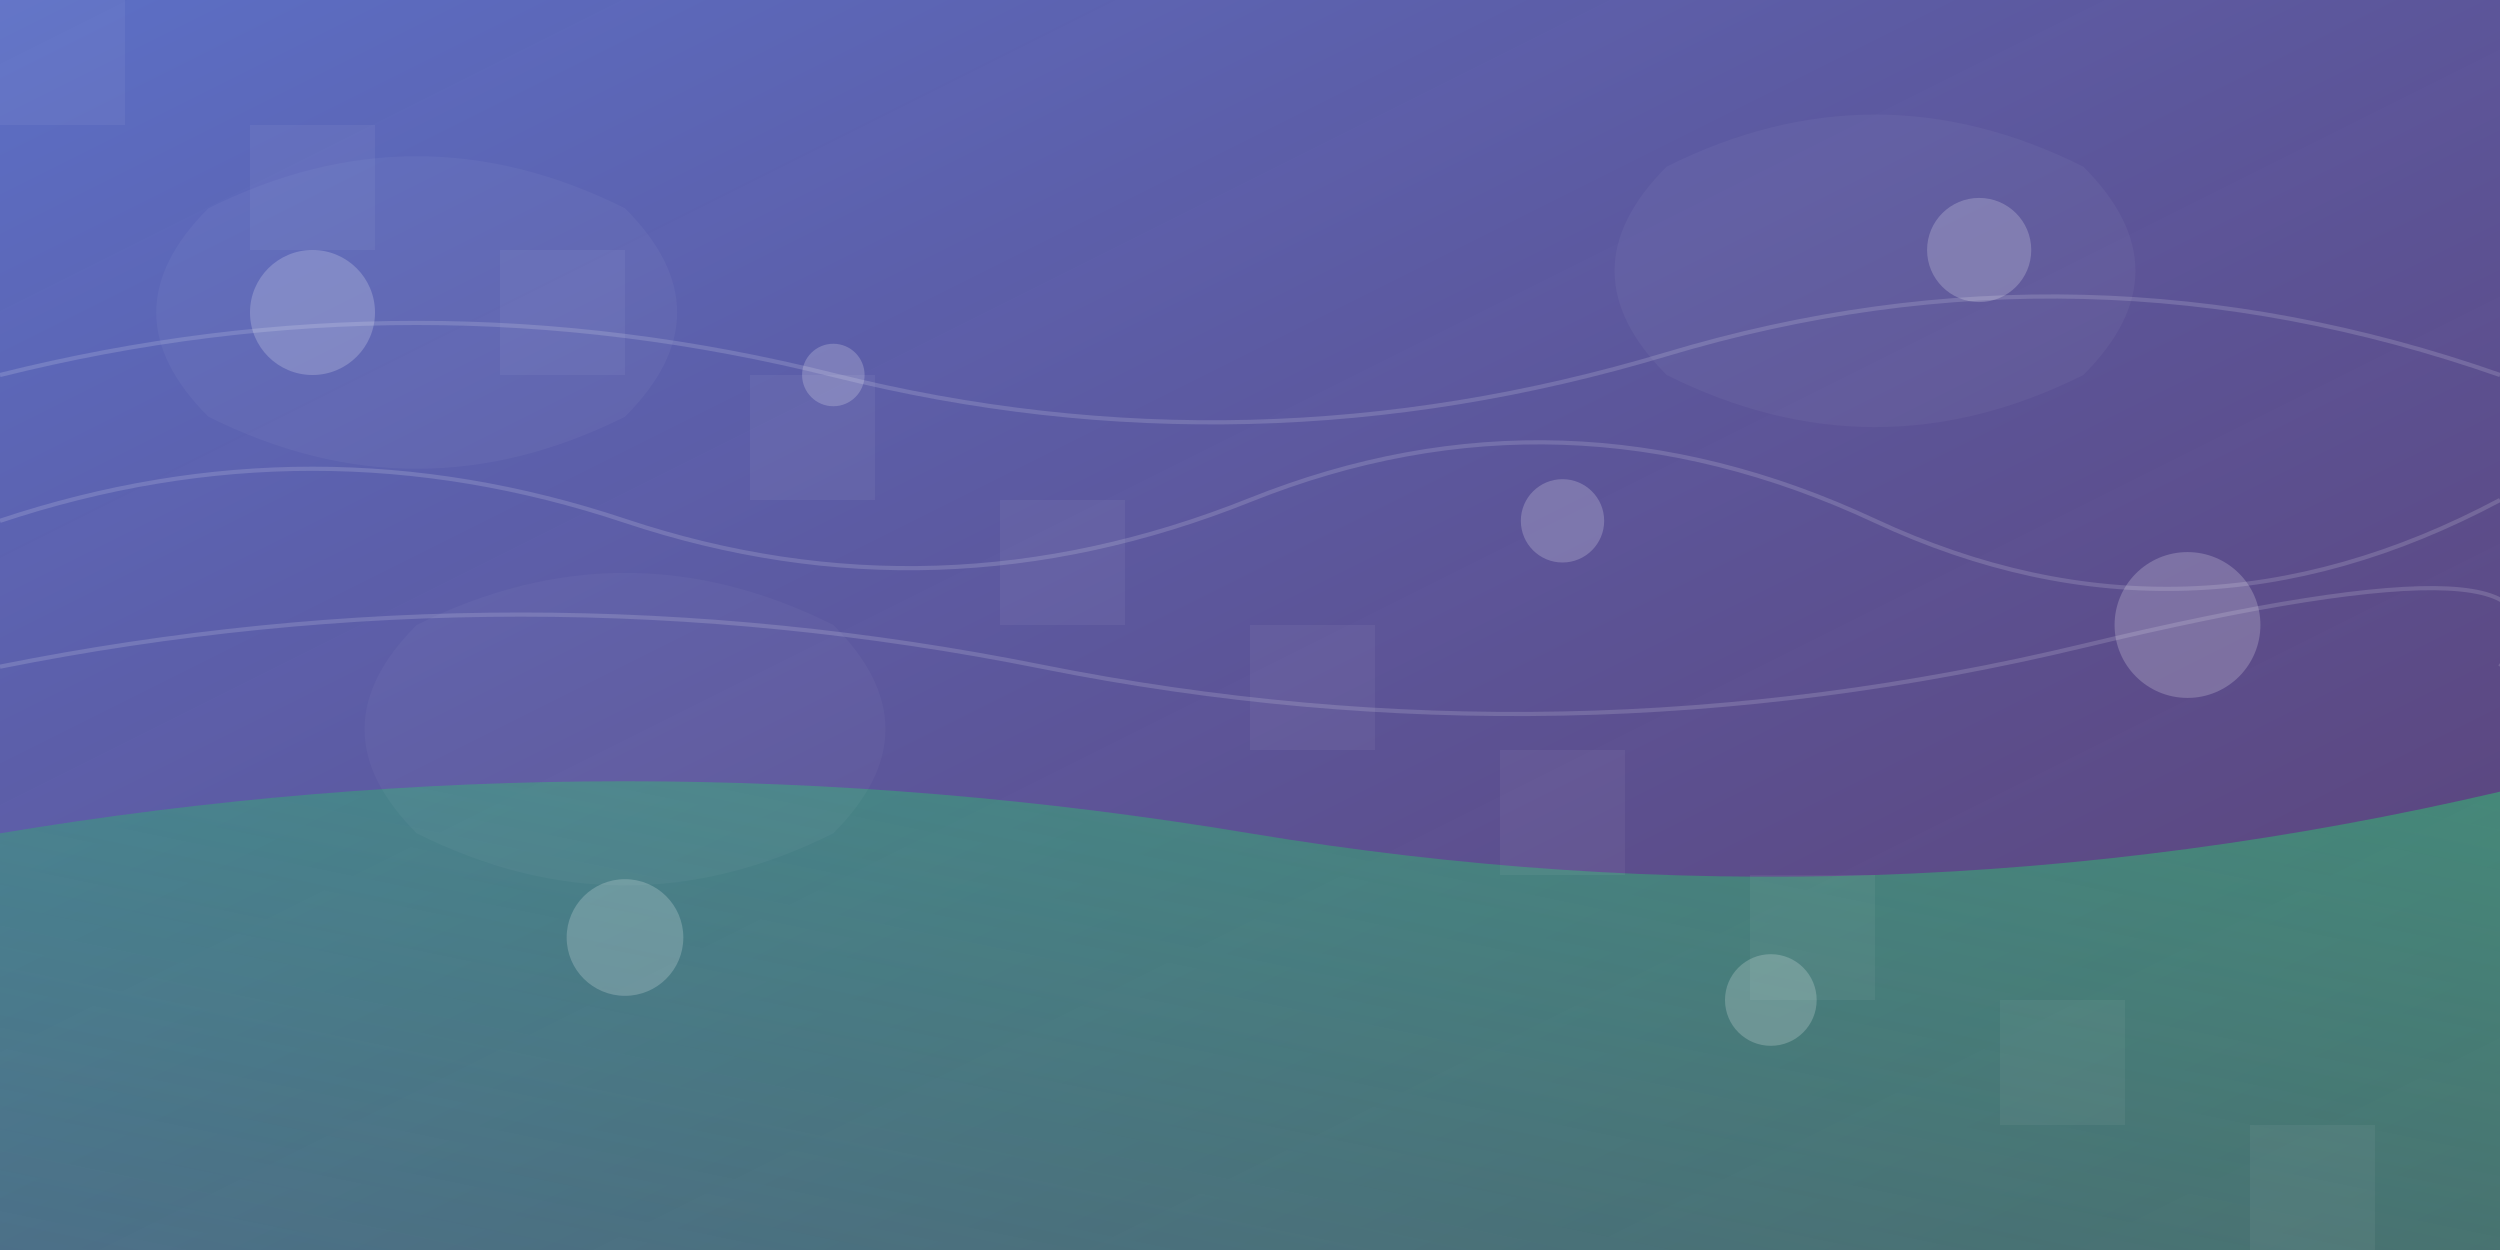 <svg viewBox="0 0 1200 600" xmlns="http://www.w3.org/2000/svg">
  <rect x="0" y="0" width="1200" height="600" fill="#333333" stroke="none"/>
  <defs>
    <linearGradient id="bgGradient1" x1="0%" y1="0%" x2="100%" y2="100%">
      <stop offset="0%" style="stop-color:#667eea;stop-opacity:0.8" />
      <stop offset="100%" style="stop-color:#764ba2;stop-opacity:0.6" />
    </linearGradient>
    <linearGradient id="bgGradient2" x1="0%" y1="100%" x2="100%" y2="0%">
      <stop offset="0%" style="stop-color:#27ae60;stop-opacity:0.3" />
      <stop offset="100%" style="stop-color:#2ecc71;stop-opacity:0.5" />
    </linearGradient>
  </defs>
  
  <!-- Base background -->
  <rect width="1200" height="600" fill="url(#bgGradient1)"/>
  
  <!-- Organic flowing shapes -->
  <path d="M0 400 Q300 350 600 400 T1200 380 L1200 600 L0 600 Z" fill="url(#bgGradient2)"/>
  
  <!-- Abstract leaf/organic shapes -->
  <g opacity="0.4">
    <path d="M100 100 Q200 50 300 100 Q350 150 300 200 Q200 250 100 200 Q50 150 100 100 Z" fill="#ffffff" opacity="0.1"/>
    <path d="M800 80 Q900 30 1000 80 Q1050 130 1000 180 Q900 230 800 180 Q750 130 800 80 Z" fill="#ffffff" opacity="0.1"/>
    <path d="M200 300 Q300 250 400 300 Q450 350 400 400 Q300 450 200 400 Q150 350 200 300 Z" fill="#ffffff" opacity="0.08"/>
  </g>
  
  <!-- Floating circles -->
  <g opacity="0.2">
    <circle cx="150" cy="150" r="30" fill="#ffffff"/>
    <circle cx="950" cy="120" r="25" fill="#ffffff"/>
    <circle cx="750" cy="250" r="20" fill="#ffffff"/>
    <circle cx="400" cy="180" r="15" fill="#ffffff"/>
    <circle cx="1050" cy="300" r="35" fill="#ffffff"/>
    <circle cx="300" cy="450" r="28" fill="#ffffff"/>
    <circle cx="850" cy="480" r="22" fill="#ffffff"/>
  </g>
  
  <!-- Wavy lines -->
  <g opacity="0.15" stroke="#ffffff" stroke-width="2" fill="none">
    <path d="M0 250 Q150 200 300 250 T600 240 T900 250 T1200 240"/>
    <path d="M0 180 Q200 130 400 180 T800 170 T1200 180"/>
    <path d="M0 320 Q250 270 500 320 T1000 310 T1200 320"/>
  </g>
  
  <!-- Subtle texture overlay -->
  <g opacity="0.05">
    <rect x="0" y="0" width="60" height="60" fill="#ffffff"/>
    <rect x="120" y="60" width="60" height="60" fill="#ffffff"/>
    <rect x="240" y="120" width="60" height="60" fill="#ffffff"/>
    <rect x="360" y="180" width="60" height="60" fill="#ffffff"/>
    <rect x="480" y="240" width="60" height="60" fill="#ffffff"/>
    <rect x="600" y="300" width="60" height="60" fill="#ffffff"/>
    <rect x="720" y="360" width="60" height="60" fill="#ffffff"/>
    <rect x="840" y="420" width="60" height="60" fill="#ffffff"/>
    <rect x="960" y="480" width="60" height="60" fill="#ffffff"/>
    <rect x="1080" y="540" width="60" height="60" fill="#ffffff"/>
  </g>
</svg>
